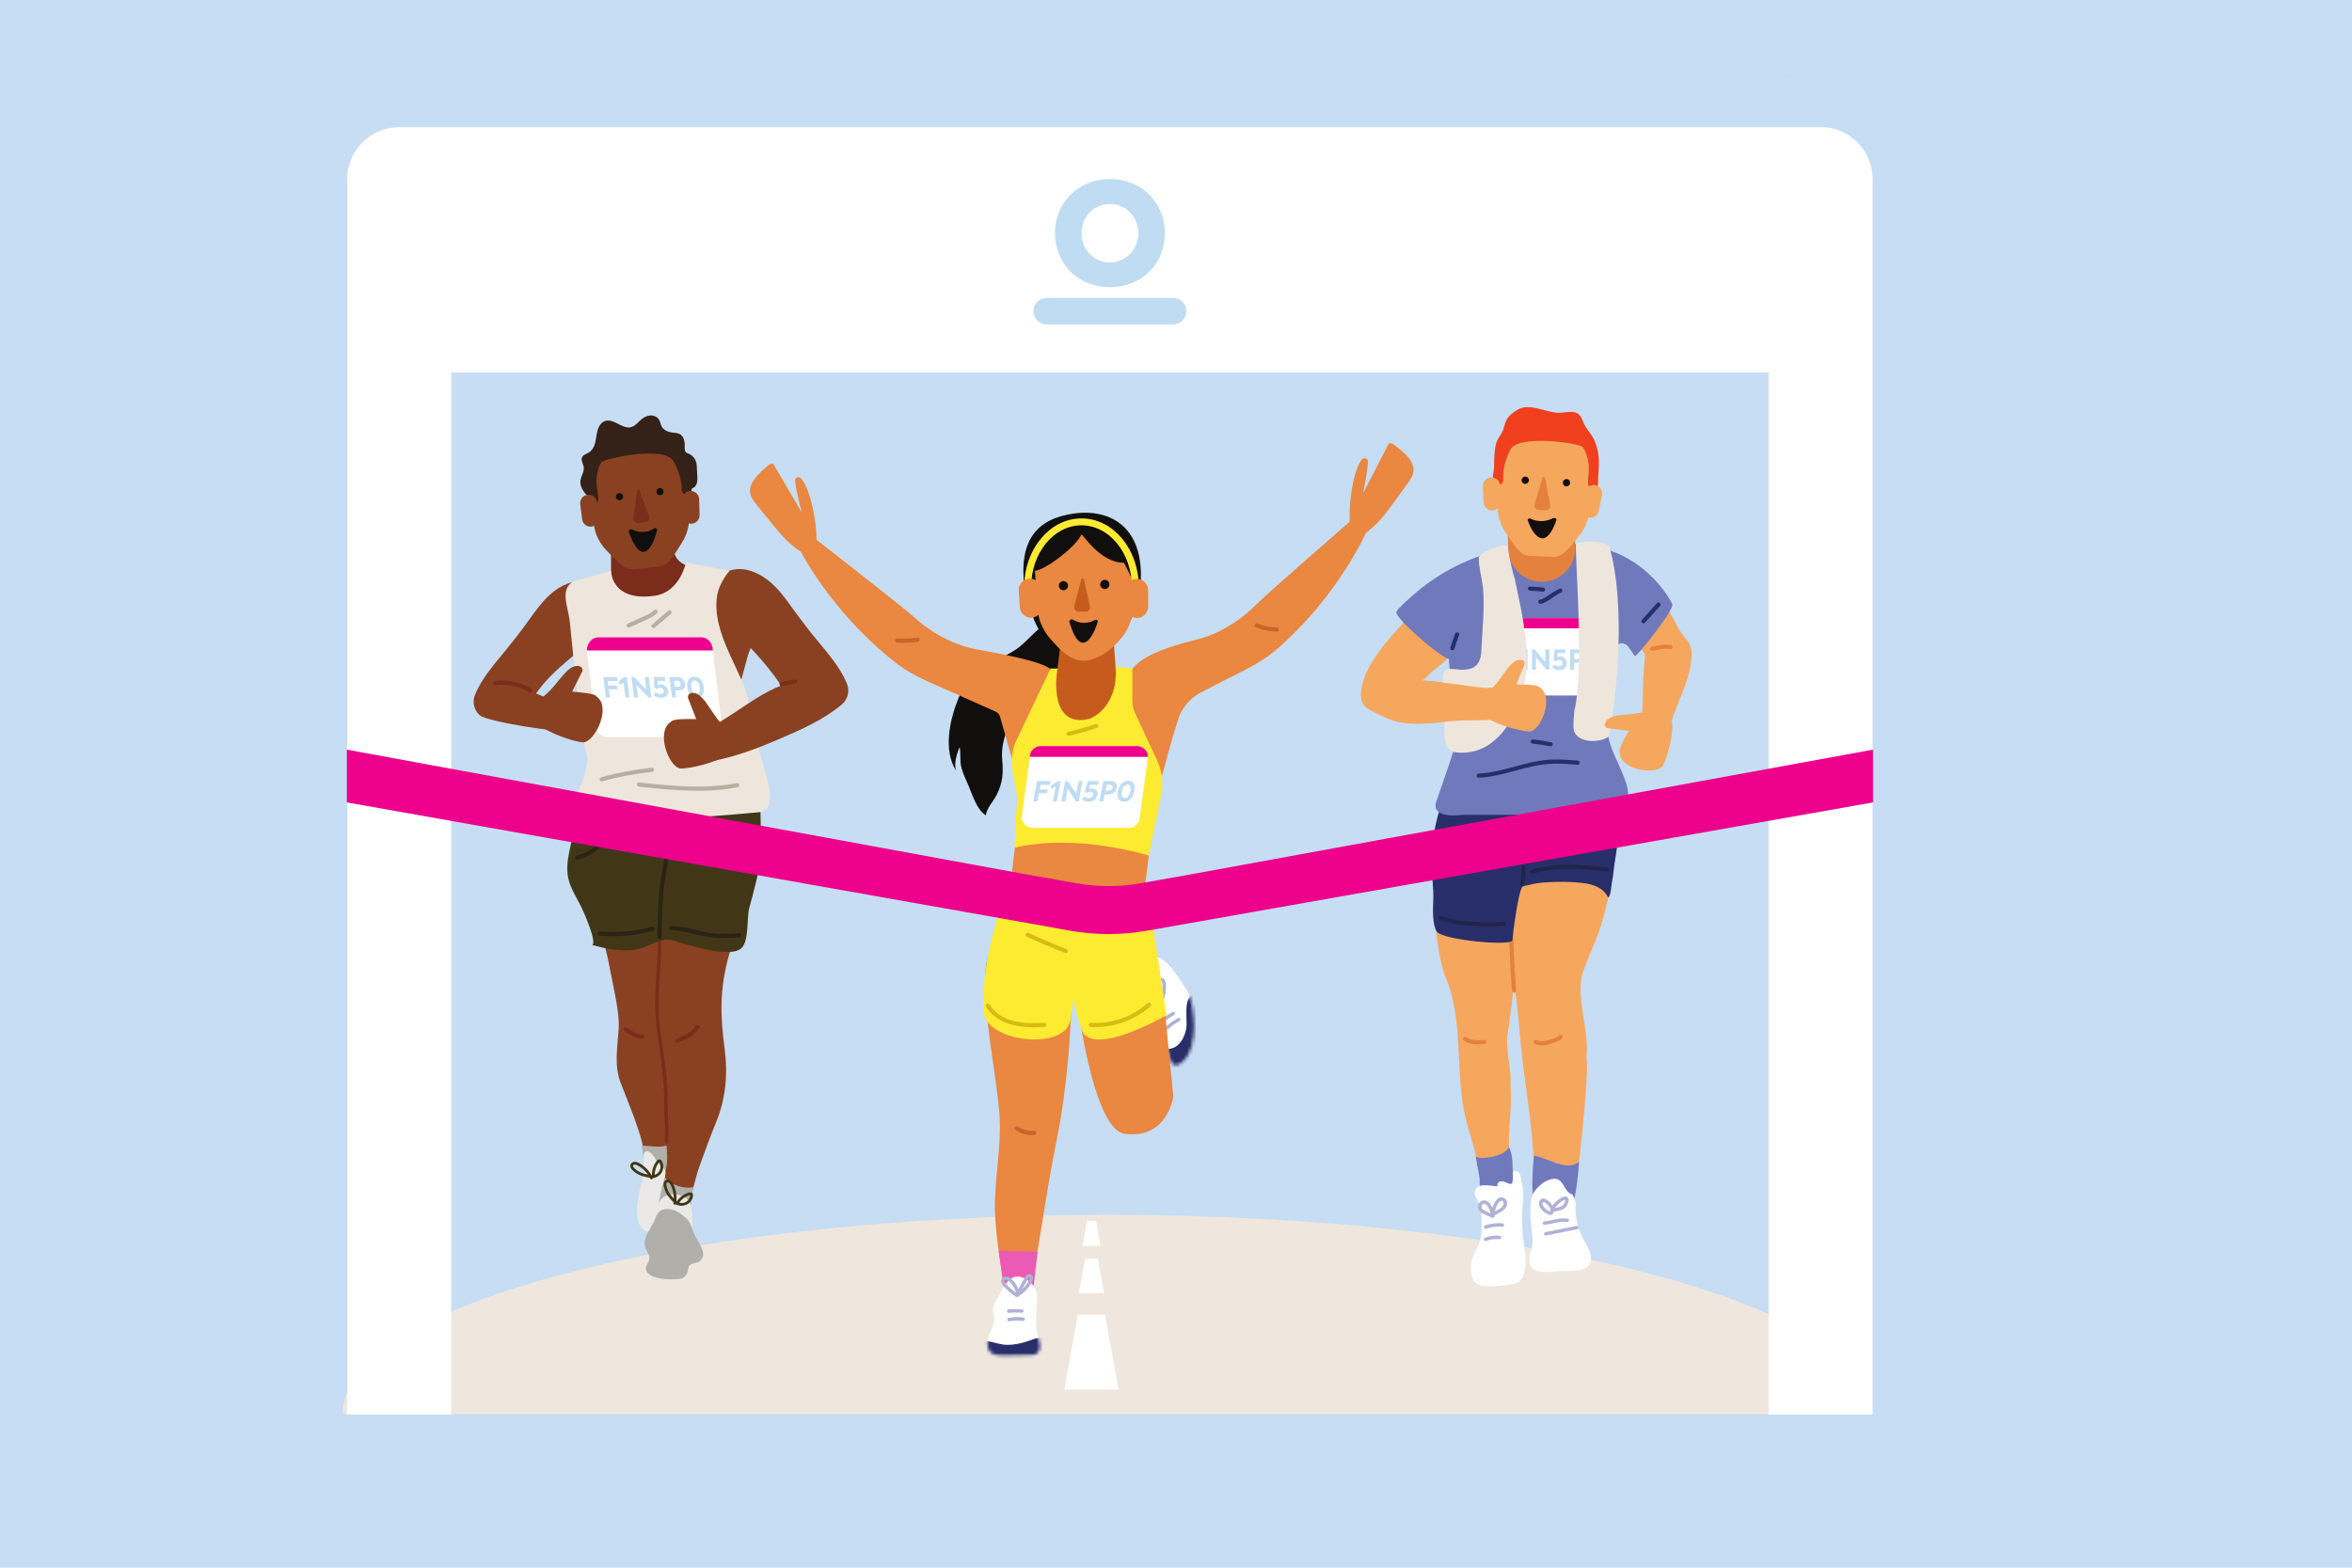 <?xml version="1.0" encoding="UTF-8"?> <svg xmlns="http://www.w3.org/2000/svg" width="750" height="500" viewBox="0 0 750 500" fill="none"><rect width="750" height="500" fill="#C6DDF3"></rect><path d="M321.604 415.807C323.169 415.559 324.788 415.561 326.353 415.807C326.647 415.853 326.946 415.731 327.03 415.424C327.103 415.161 326.941 414.792 326.645 414.745C324.87 414.467 323.088 414.464 321.312 414.743C321.018 414.79 320.854 415.159 320.927 415.422C321.014 415.734 321.31 415.851 321.604 415.807Z" fill="#B1B1D7"></path><path d="M192.52 200.043C185.965 207.564 176.556 212.92 170.963 221.184C177.545 223.743 190.325 231.912 182.902 233.124C178.222 233.889 155.304 230.086 153.064 228.196C151.159 226.588 150.521 223.926 151.458 221.616C153.556 216.444 157.472 211.993 161.076 207.615C163.553 204.604 165.939 201.517 168.227 198.36C170.782 194.836 173.275 191.163 176.734 188.519C180.192 185.874 184.891 184.404 188.97 185.923" fill="#8A4121"></path><path d="M232.653 182.049C221.061 185.454 225.506 184.956 223.045 188.571L196.997 189.836C193.952 187.519 181.631 205.285 181.823 206.169C181.832 206.213 190.181 229.493 190.426 234.541C190.503 236.126 189.145 239.715 188.753 243.865C187.858 253.357 187.352 266.022 187.352 266.022L229.571 269.195L232.594 229.882C232.594 229.882 235.701 219.579 238.409 209.344C239.433 205.472 241.968 202.176 245.436 200.177C245.436 200.177 240.952 179.61 232.653 182.049Z" fill="#8A4121"></path><path d="M109.277 451.022C109.277 415.915 218.415 387.454 353.044 387.454C487.672 387.454 596.811 415.915 596.811 451.022" fill="#EFE7DD"></path><path d="M333.963 196.932C333.872 198.508 331.557 200.268 330.378 201.354C327.94 203.605 325.894 206.07 322.901 207.806C315.739 211.956 308.544 215.487 305.606 222.745C302.805 229.664 300.731 239.249 304.859 245.787C304.131 243.582 305.075 240.401 306.033 238.236C306.415 240.454 305.986 242.658 306.594 244.887C307.039 246.521 307.717 248.111 308.436 249.658C309.831 252.665 311.279 258.208 314.406 260.079C314.479 257.932 316.803 255.531 317.78 253.587C319.768 249.638 319.951 246.638 319.591 242.528C318.828 233.843 323.659 227.393 330.566 220.793C335.444 216.134 345.341 210.795 343.819 203.739C342.809 199.039 336.22 197.323 333.963 196.932Z" fill="#100F0D"></path><path d="M432.358 164.657C423.339 172.566 403.358 189.973 400.91 192.512C397.162 196.403 390.016 201.955 381.608 203.987C369.865 206.826 363.659 209.897 361.027 213.388H334.948C332.019 210.925 320.537 208.794 311.171 207.067C302.665 205.497 295.226 200.343 291.269 196.662C288.688 194.261 267.785 177.974 258.346 170.569C255.567 168.391 253.432 171.808 253.917 172.953C256.75 179.639 268.651 198.665 286.569 212.077C291.481 215.754 297.472 218.036 303.246 220.612L317.439 226.946C318.264 227.316 318.85 228.074 319 228.965C319.007 229.011 319.016 229.056 319.024 229.102C319.33 230.473 326.217 252.667 326.217 257.722C326.217 259.309 324.685 262.827 324.094 266.953C322.739 276.392 321.618 289.017 321.618 289.017L363.634 294.233L368.561 255.115C368.561 255.115 372.421 239.673 375.623 229.58C376.832 225.763 379.525 222.595 383.085 220.767L390.262 217.081C395.885 214.191 401.744 211.586 406.447 207.646C423.604 193.274 434.447 173.625 436.91 166.795C437.333 165.625 435.013 162.329 432.358 164.657Z" fill="#EA8740"></path><path d="M255.164 152.321C258.804 155.561 261.492 171.511 259.87 175.259C259.515 176.079 258.603 177.036 257.274 176.857C256.758 176.789 256.334 176.554 255.948 176.32C251.654 173.72 248.855 170.31 246.137 166.972L241.635 161.442C240.678 160.266 239.708 159.067 239.338 157.776C238.337 154.28 241.834 151.063 245.15 148.295C245.479 148.021 246.085 147.727 246.5 147.966C246.625 148.036 246.687 148.14 246.746 148.24C250.649 154.895 251.782 156.828 255.686 163.483C255.686 163.483 253.03 153.522 253.668 152.713C254.307 151.906 255.164 152.321 255.164 152.321Z" fill="#EA8740"></path><path d="M434.53 146.263C431.072 149.697 429.261 165.769 431.085 169.422C431.485 170.222 432.447 171.129 433.765 170.879C434.276 170.781 434.687 170.523 435.06 170.268C439.204 167.436 441.813 163.881 444.345 160.398L448.539 154.63C449.43 153.403 450.332 152.153 450.631 150.842C451.44 147.298 447.772 144.278 444.309 141.695C443.964 141.439 443.345 141.178 442.943 141.439C442.821 141.518 442.766 141.624 442.713 141.726C439.18 148.585 438.154 150.577 434.62 157.436C434.62 157.436 436.728 147.344 436.044 146.573C435.363 145.801 434.53 146.263 434.53 146.263Z" fill="#EA8740"></path><path d="M335.019 213.225L324.196 235.921C322.752 238.95 322.286 242.32 322.86 245.601L324.107 252.729C324.426 254.551 324.426 256.413 324.107 258.235L323.526 270.395C323.526 270.395 340.235 265.425 366.314 272.883L370.21 253.687C371.068 250.01 370.663 246.167 369.06 242.724L361.998 227.581C361.405 226.31 361.098 224.934 361.098 223.544V213.225L354.038 212.34L354.071 219.376C353.32 222.955 350.594 225.931 346.908 226.931C344.785 227.506 342.408 227.413 340.235 225.653C334.44 220.959 337.628 213.225 337.628 213.225H335.019Z" fill="#FDEB32"></path><path d="M368.399 305.129C372.516 305.737 375.604 311.702 377.833 314.817C380.248 318.192 380.807 323.292 380.842 327.358C380.876 330.901 380.055 336.211 377.159 338.666C375.023 340.477 373.948 340.156 373.044 337.801C368.803 326.775 369.551 314.559 368.012 303.066" fill="white"></path><mask id="mask0_725_383" style="mask-type:luminance" maskUnits="userSpaceOnUse" x="368" y="303" width="13" height="37"><path d="M368.395 305.128C372.512 305.737 375.6 311.702 377.829 314.817C380.244 318.191 380.803 323.292 380.838 327.358C380.872 330.9 380.051 336.211 377.155 338.665C375.019 340.476 373.944 340.156 373.04 337.801C368.799 326.775 369.547 314.559 368.008 303.066" fill="white"></path></mask><g mask="url(#mask0_725_383)"><path d="M380.37 317.32C377.295 318.085 378.659 325.598 378.318 327.765C377.996 329.826 377.047 332.167 375.367 333.507C373.954 334.633 372.417 334.489 370.816 335.05C368.055 336.014 368.267 339.318 369.348 341.655C371.595 346.497 376.47 346.731 380.717 344.461C385.044 342.15 384.549 335.599 384.498 331.433C384.445 326.909 383.819 323.186 380.37 317.32Z" fill="#282E69"></path></g><path d="M370.752 319.036C369.144 317.785 367.245 316.389 365.096 316.478C364.581 316.5 364.061 316.637 363.67 316.986C363.276 317.336 363.057 317.882 363.157 318.404C363.356 319.456 364.669 319.744 365.54 319.974C366.661 320.272 367.824 320.44 368.983 320.475C369.478 320.491 370.243 320.613 370.621 320.221C371.026 319.801 370.758 319.136 370.661 318.649C370.435 317.517 370.292 316.372 370.23 315.22C370.197 314.636 370.186 314.052 370.192 313.469C370.194 313.34 370.188 313.208 370.203 313.082C370.21 313.015 370.27 312.909 370.19 312.993C370.212 312.971 370.265 312.973 370.208 312.978C370.276 312.973 370.316 312.976 370.382 313.02C370.701 313.221 370.674 313.94 370.692 314.28C370.725 314.908 370.703 315.536 370.632 316.162C370.497 317.34 370.148 318.51 369.633 319.578C369.505 319.845 369.56 320.173 369.83 320.332C370.071 320.471 370.453 320.403 370.584 320.133C371.501 318.229 371.939 316.098 371.775 313.984C371.736 313.484 371.682 312.954 371.399 312.522C371.145 312.135 370.714 311.872 370.241 311.877C369.728 311.883 369.297 312.195 369.157 312.693C369.02 313.179 369.085 313.765 369.093 314.265C369.113 315.392 369.213 316.518 369.376 317.634C369.454 318.176 369.551 318.718 369.664 319.253C369.686 319.348 369.701 319.478 369.737 319.565C369.739 319.589 369.739 319.613 369.741 319.637C369.819 319.549 369.896 319.461 369.973 319.372L369.765 319.379C369.487 319.385 369.208 319.383 368.932 319.374C367.849 319.335 366.778 319.171 365.733 318.886C365.383 318.791 363.721 318.466 364.39 317.816C364.709 317.508 365.279 317.557 365.682 317.603C366.181 317.663 366.681 317.811 367.141 318.01C368.171 318.452 369.093 319.131 369.973 319.814C370.208 319.998 370.524 320.044 370.752 319.814C370.942 319.624 370.988 319.22 370.752 319.036Z" fill="#B1B1D7"></path><path d="M371.022 325.981C371.517 325.585 372.075 325.183 372.632 324.814C373.204 324.433 373.795 324.079 374.398 323.748C374.653 323.611 374.754 323.239 374.597 322.996C374.432 322.74 374.113 322.649 373.843 322.797C372.574 323.494 371.376 324.301 370.244 325.203C370.016 325.382 370.04 325.795 370.244 325.981C370.483 326.2 370.779 326.171 371.022 325.981Z" fill="#B1B1D7"></path><path d="M372.597 328.192C373.663 327.166 374.841 326.335 376.174 325.663C376.44 325.528 376.515 325.154 376.371 324.909C376.212 324.639 375.885 324.577 375.617 324.712C374.224 325.413 372.942 326.33 371.819 327.414C371.604 327.619 371.611 327.984 371.819 328.192C372.033 328.407 372.382 328.398 372.597 328.192Z" fill="#B1B1D7"></path><path d="M340.113 289.793C340.113 289.793 345.062 359.878 358.728 361.623C372.397 363.367 374.141 349.699 374.141 349.699L371.503 322.671L340.113 289.793Z" fill="#EA8740"></path><path d="M340.118 289.793C340.118 289.793 338.697 310.234 344.857 328.287C348.071 337.706 371.951 323.777 371.951 323.777L366.644 288.621L340.118 289.793Z" fill="#FDEB32"></path><path d="M347.981 229.036C347.981 229.036 334.943 234.252 337.061 214.333L338.449 203.273C338.536 202.574 339.022 202.064 339.573 202.088L354.092 202.769C354.621 202.793 355.05 203.308 355.096 203.98L355.753 213.094C356.286 220.486 353.197 226.427 347.981 229.036Z" fill="#C55C1E"></path><path d="M326.758 187.946C331.074 205.134 334.232 205.862 342.103 205.265C348.816 204.756 353.614 208.27 357.649 202.227C359.568 199.357 362.997 195.205 363.681 186.579C365.124 168.376 354.337 162.145 342.475 163.781C330.612 165.415 324.609 172.349 326.758 187.946Z" fill="#100F0D"></path><path d="M337.354 206.381C342.034 211.301 346.894 212.743 354.049 207.056C356.223 205.329 358.117 202.895 358.725 201.953C360.558 199.118 361.575 195.454 361.352 191.95L360.899 183.026C360.452 176.015 353.386 170.001 347.303 170.37L342.317 170.675C336.237 171.047 329.314 170.832 329.759 177.844L330.771 193.814C330.99 197.283 332.434 200.757 334.572 203.339C335.299 204.217 336.986 206.03 338.91 208.051" fill="#EA8740"></path><path d="M350.832 186.378C350.821 187.19 351.469 187.855 352.28 187.866C353.092 187.88 353.76 187.23 353.771 186.418C353.782 185.607 353.132 184.941 352.32 184.93C351.511 184.919 350.843 185.567 350.832 186.378Z" fill="#110F0D"></path><path d="M337.637 186.776C337.626 187.588 338.274 188.255 339.085 188.266C339.897 188.278 340.564 187.627 340.575 186.816C340.586 186.007 339.936 185.339 339.125 185.328C338.316 185.317 337.648 185.965 337.637 186.776Z" fill="#110F0D"></path><path d="M344.833 184.755C344.948 184.329 345.558 184.342 345.653 184.775L347.528 193.294C347.734 194.225 347.084 195.121 346.217 195.101L343.801 195.045C342.934 195.026 342.324 194.101 342.571 193.182L344.833 184.755Z" fill="#C55C1E"></path><path d="M340.984 198.278C345.38 213.388 350.297 198.316 350.065 197.975C349.835 197.637 349.373 197.549 349.035 197.778C348.9 197.867 345.919 199.797 342.094 197.639C341.736 197.438 341.281 197.564 341.079 197.922C341.015 198.035 340.987 198.157 340.984 198.278Z" fill="#110F0D"></path><path d="M359.101 172.67C352.41 167.487 343.529 168.352 335.755 169.625C334.167 169.884 331.184 171.828 329.918 172.924C328.226 174.388 329.309 177.196 328.735 179.571C327.826 183.323 329.767 183.371 329.732 187.309C329.104 187.334 329.732 182.093 329.732 182.093C333.101 182.093 343.361 174.142 344.842 170.463C345.05 169.948 350.595 179.484 358.418 179.484L363.634 189.916" fill="#100F0D"></path><path d="M327.684 187.309C327.684 175.785 335.378 166.446 344.868 166.446C354.358 166.446 362.05 175.785 362.05 187.309" stroke="#FDEB32" stroke-width="2.211" stroke-miterlimit="10"></path><path d="M362.529 197.093C360.561 197.093 358.949 195.483 358.949 193.515V188.202C358.949 186.232 360.561 184.623 362.529 184.623C364.497 184.623 366.109 186.232 366.109 188.202V193.515C366.109 195.483 364.497 197.093 362.529 197.093Z" fill="#EA8740"></path><path d="M328.987 197.007C327.024 197.131 325.315 195.627 325.191 193.661L324.855 188.359C324.731 186.394 326.237 184.685 328.202 184.561C330.166 184.437 331.875 185.943 331.999 187.906L332.335 193.21C332.459 195.174 330.953 196.883 328.987 197.007Z" fill="#EA8740"></path><path d="M322.205 282.872L320.215 287.073C320.215 287.073 336.798 294.812 366.647 288.842L365.32 283.536L322.205 282.872Z" fill="white"></path><path d="M127.309 451.132V57.125H580.554V451.132" stroke="white" stroke-width="33.166" stroke-miterlimit="10" stroke-linejoin="round"></path><path d="M314.273 317.546C314.644 328.075 317.711 344.019 318.646 354.532C319.599 365.273 316.939 375.984 317.289 386.74C317.474 392.507 318.73 402.507 320.209 408.172C325.564 408.552 323.19 410.604 328.556 410.562C331.782 396.239 333.042 382.847 337.064 363.058C340.122 348.023 342.22 325.172 341.495 309.878C341.309 305.969 340.653 301.688 337.053 298.949C334.199 296.778 330.172 296.183 326.376 296.4C322.002 296.649 319.407 295.67 317.802 298.69C313.917 306 313.99 309.531 314.273 317.546Z" fill="#EA8740"></path><path d="M328.813 416.965L320.789 415.676L318.426 398.883L330.878 399.23L328.813 416.965Z" fill="#EB5AB4"></path><path d="M211.052 278.654C211.051 278.875 211.141 279.056 211.322 279.193C209.179 288.325 210.276 298.734 210.243 308.114C210.233 311.187 210.417 314.413 210.843 317.462C211.323 320.904 212.742 324.068 213.269 327.454C213.789 330.794 213.28 334.255 212.644 337.538C211.987 340.93 211.853 344.547 211.861 348.027C211.878 355.282 212.402 362.49 212.401 369.795C212.4 372.824 211.726 375.869 211.586 378.688C211.408 382.261 215.967 382.714 218.838 383.512C221.045 380.799 221.687 375.738 222.857 372.492C224.662 367.48 226.44 362.574 228.445 357.672C231.471 350.276 232.117 342.312 231.067 334.478C229.63 323.768 229.474 315.494 232.362 304.95C234.488 297.191 240.893 288.444 240.511 280.179C240.083 270.959 229.739 271.7 222.344 271.172C209.493 270.25 192.781 268.724 190.951 285.125C189.933 294.248 192.74 299.446 194.352 308.313C195.296 313.511 197.607 322.7 197.294 327.925C196.943 333.77 195.794 339.559 197.78 344.992C199.67 350.163 205.442 363.222 205.407 368.72C205.381 372.733 211.659 369.875 216.06 367.637" fill="#8A4121"></path><path d="M323.841 407.183C321.831 407.546 320.577 409.505 319.571 411.283C318.954 412.371 318.338 413.458 317.721 414.548C317.241 415.395 316.75 416.275 316.659 417.244C316.558 418.338 316.98 419.413 317.026 420.512C317.108 422.442 316.04 424.202 315.362 426.008C314.681 427.817 314.495 430.143 315.952 431.412C317.007 432.33 318.543 432.356 319.941 432.334C322.837 432.29 325.734 432.243 328.63 432.199C329.205 432.19 329.802 432.177 330.319 431.925C331.212 431.489 331.655 430.43 331.67 429.438C331.683 428.445 331.354 427.483 331.084 426.528C329.733 421.781 330.808 417.728 330.671 413.012C330.587 410.102 326.808 406.644 323.841 407.183Z" fill="white"></path><mask id="mask1_725_383" style="mask-type:luminance" maskUnits="userSpaceOnUse" x="314" y="407" width="18" height="26"><path d="M323.837 407.183C321.827 407.546 320.573 409.505 319.567 411.282C318.951 412.37 318.334 413.458 317.717 414.548C317.237 415.395 316.746 416.275 316.656 417.243C316.554 418.338 316.976 419.412 317.023 420.511C317.104 422.442 316.036 424.202 315.358 426.008C314.677 427.817 314.491 430.143 315.948 431.412C317.003 432.329 318.539 432.356 319.937 432.334C322.833 432.289 325.73 432.243 328.626 432.199C329.201 432.19 329.798 432.177 330.315 431.925C331.209 431.489 331.651 430.43 331.666 429.437C331.68 428.445 331.35 427.483 331.08 426.528C329.729 421.78 330.804 417.728 330.667 413.011C330.583 410.102 326.804 406.644 323.837 407.183Z" fill="white"></path></mask><g mask="url(#mask1_725_383)"><path d="M328.034 427.655C329.199 427.246 330.358 426.764 331.587 426.643C332.817 426.523 334.165 426.835 334.966 427.775C335.777 428.728 335.852 430.158 335.395 431.321C334.935 432.484 334.017 433.411 333.009 434.151C331.269 435.431 329.217 436.238 327.123 436.776C324.821 437.366 322.403 437.645 320.061 437.236C317.717 436.827 315.453 435.677 313.992 433.802C313.154 432.727 311.232 430.094 311.869 428.626C312.415 427.363 314.224 427.638 315.305 427.823C317.311 428.164 319.082 428.92 321.156 428.933C323.501 428.949 325.83 428.427 328.034 427.655Z" fill="#282E69"></path></g><path d="M210.375 298.792C210.375 308.821 208.665 318.7 210.036 328.756C211.075 336.368 212.422 343.952 212.361 351.68C212.343 353.902 212.415 356.323 212.573 358.554C212.71 360.489 212.482 362.337 212.581 364.245" stroke="#7B2C1A" stroke-width="1.106" stroke-miterlimit="10" stroke-linecap="round" stroke-linejoin="round"></path><path d="M325.326 412.722C324.678 410.827 323.891 408.842 322.198 407.641C321.36 407.049 320.002 406.856 319.405 407.898C318.782 408.983 319.938 410.117 320.617 410.854C321.369 411.667 322.215 412.395 323.122 413.027C323.524 413.308 324.084 413.812 324.61 413.666C325.174 413.509 325.309 412.773 325.499 412.304C325.919 411.274 326.414 410.274 326.969 409.313C327.257 408.811 327.564 408.318 327.887 407.836C327.991 407.681 328.214 407.157 328.338 407.55C328.415 407.798 328.227 408.125 328.117 408.335C327.98 408.598 327.829 408.855 327.67 409.107C327.376 409.571 327.051 410.011 326.688 410.423C325.93 411.285 325.052 412.021 324.068 412.612C323.462 412.976 324.015 413.929 324.623 413.562C326.496 412.437 328.09 410.794 329.092 408.846C329.384 408.278 329.616 407.577 329.28 406.973C329.005 406.48 328.42 406.16 327.862 406.348C327.305 406.536 326.989 407.192 326.691 407.654C326.368 408.156 326.063 408.667 325.775 409.191C325.455 409.77 325.158 410.363 324.886 410.966C324.736 411.296 324.594 411.63 324.457 411.966C324.395 412.118 324.334 412.273 324.274 412.428C324.252 412.483 324.208 412.552 324.203 412.614C324.196 412.72 324.13 412.634 324.25 412.616C324.347 412.616 324.444 412.616 324.541 412.616C324.409 412.594 324.21 412.432 324.073 412.342C323.86 412.205 323.65 412.061 323.447 411.913C323.073 411.641 322.717 411.349 322.377 411.042C321.7 410.436 320.973 409.748 320.491 408.97C320.325 408.705 320.232 408.406 320.581 408.273C320.915 408.145 321.289 408.355 321.563 408.539C322.24 408.99 322.75 409.669 323.148 410.367C323.624 411.203 323.955 412.107 324.265 413.014C324.36 413.295 324.643 413.48 324.942 413.399C325.216 413.323 325.421 413.003 325.326 412.722Z" fill="#B1B1D7"></path><path d="M320.119 287.135C320.119 287.135 312.758 305.14 313.658 322.629C314.158 332.351 339.824 335.391 341.34 325.238C343.277 312.253 344.949 296.384 342.504 291.493C338.146 282.779 320.119 287.135 320.119 287.135Z" fill="#FDEB32"></path><path d="M205.024 368.347C204.939 367.354 204.888 366.282 204.598 365.375C207.042 365.437 210.213 366.127 212.549 365.333C212.701 367.535 212.941 370.065 212.482 372.24C211.487 376.956 207.221 372.797 205.992 370.184" fill="#B0AFAA"></path><path d="M182.479 258.003C184.707 265.376 179.586 272.792 181.224 280.175C181.936 283.381 183.967 286.448 185.388 289.351C186.427 291.469 190.298 300.373 188.876 301.412C193.071 302.526 197.265 303.477 201.717 302.997C205.503 302.586 208.236 300.523 211.652 299.809C213.973 299.322 216.315 300.603 219.01 301.279C222.929 302.263 226.731 303.47 230.797 303.616C232.419 303.676 234.956 303.667 236.296 302.533C238.918 300.317 238.082 292.906 238.913 289.589C240.276 284.155 242.085 278.8 242.413 273.215C242.765 267.209 242.531 261.116 242.425 255.093C234.268 254.419 225.231 258.224 217.137 259.413C208.99 260.612 200.924 260.948 192.718 260.658C189.87 260.559 183.475 261.399 182.479 258.003Z" fill="#413716"></path><path d="M211.198 372.154C209.571 370.735 209.655 370.83 208.582 368.966C208.153 368.221 207.496 367.562 206.745 367.268C206.058 366.996 205.301 367.491 205.242 368.227C205.09 370.098 205.443 372.141 205.213 373.985C204.918 376.353 204.133 378.635 203.711 380.969C203.181 383.906 202.257 390.408 205.415 392.376C209.225 394.753 209.308 386.953 209.879 384.837C210.681 381.867 211.602 379.03 211.989 375.984C212.275 373.737 212.573 373.352 211.198 372.154Z" fill="#EBE9E7"></path><path d="M212.118 375.654C213.532 377.792 218.572 379.439 220.998 378.557C220.68 381.025 220.433 383.532 220.046 385.982C216.726 384.982 213.27 384.993 209.891 384.62C210.414 381.995 210.976 378.254 211.899 375.917" fill="#B0AFAA"></path><path d="M208.703 388.303C209.463 384.361 210.365 380.711 215.068 380.96C220.657 381.259 220.782 385.108 220.782 389.864C220.782 391.697 221.057 393.583 220.913 395.392" fill="#EBE9E7"></path><path d="M220.13 389.615C217.705 387.687 215.514 385.201 212.098 385.648C209.556 385.98 209.451 387.773 208.368 389.955C207.29 392.126 205.523 394.209 205.555 396.712C205.582 398.835 207.31 399.721 207.056 401.49C206.815 403.168 205.097 404.205 206.518 405.95C208.169 407.973 213.059 408.141 215.492 407.997C217.394 407.884 218.238 407.745 219.118 406.027C219.451 405.379 219.327 404.225 219.811 403.659C220.669 402.655 222.256 403.038 223.29 402.083C225.621 399.925 223.018 396.721 221.836 394.554C220.868 392.783 220.435 390.066 218.948 388.697" fill="#B0AFAA"></path><path d="M228.673 182.491L194.844 205.265V173.426H214.743V174.684C214.743 177.437 216.655 179.82 219.342 180.417L228.673 182.491Z" fill="#7B2C1A"></path><path d="M194.843 182.049L182.904 185.366C178.305 187.992 181.222 193.412 181.735 198.683C183.008 211.765 185.457 235.477 186.884 239.757C188.873 245.727 182.904 253.023 182.904 258.993C182.904 264.963 242.602 258.993 242.602 258.993C250.561 257.003 240.244 240.283 238.622 223.838C237.816 215.672 226.682 202.391 228.672 190.009C229.378 185.616 232.652 182.049 232.652 182.049L218.723 179.396C218.723 179.396 216.895 188.848 208.773 190.009C194.843 191.999 194.843 182.049 194.843 182.049Z" fill="#EEE6DC"></path><path d="M187.576 158.32C186.675 157.597 185.951 156.655 185.485 155.598C185.216 154.988 185.03 154.327 185.053 153.659C185.108 152.016 186.401 150.517 186.132 148.897C185.965 147.897 185.214 146.918 185.569 145.967C185.914 145.043 187.066 144.786 187.893 144.247C189.295 143.334 189.787 141.536 190.052 139.887C190.317 138.235 190.513 136.455 191.605 135.188C191.866 134.887 192.174 134.622 192.529 134.441C193.894 133.738 195.544 134.379 196.904 135.093C198.263 135.805 199.767 136.619 201.251 136.223C202.621 135.858 203.509 134.58 204.606 133.682C205.419 133.017 206.418 132.535 207.469 132.504C208.519 132.477 209.612 132.959 210.153 133.859C210.561 134.536 210.63 135.37 211.008 136.064C211.673 137.28 213.141 137.819 214.517 137.981C215.276 138.071 216.074 138.085 216.747 138.447C218.075 139.161 218.404 140.917 218.344 142.423C218.317 143.115 218.293 143.935 218.847 144.351C219.036 144.492 219.267 144.563 219.487 144.649C220.649 145.105 221.581 146.111 221.949 147.305C222.152 147.966 222.189 148.664 222.224 149.354C222.264 150.161 222.306 150.968 222.346 151.775C222.393 152.704 222.434 153.672 222.057 154.522C221.681 155.373 220.751 156.054 219.85 155.828L187.576 158.32Z" fill="#342117"></path><path d="M210.305 180.725L201.915 181.58C198.902 181.888 195.723 177.859 193.489 175.637C191.256 173.415 189.696 170.333 189.376 167.198L187.921 152.916C187.282 146.648 191.691 141.017 197.719 140.402L206.108 139.548C212.136 138.934 217.591 143.559 218.23 149.828L219.685 164.109C220.001 167.209 219.118 170.505 217.415 173.119C215.675 175.79 213.352 180.415 210.305 180.725Z" fill="#8A4121"></path><path d="M190.791 159.034C190.689 157.181 190.226 155.382 190.21 153.511C190.209 153.356 190.21 153.202 190.212 153.045C190.216 152.722 190.197 153.261 190.217 152.936C190.237 152.589 190.26 152.244 190.3 151.899C190.378 151.209 190.866 148.64 191.794 147.448C192.75 146.219 211.665 142.122 214.612 146.911C216.242 149.56 217.402 153.226 217.398 156.324C217.397 157.195 218.35 157.849 219.139 157.767C220.066 157.674 220.551 156.876 220.553 156.001C220.557 152.821 219.272 148.048 217.766 145.295C215.454 141.07 211.647 139.615 206.875 139.144C201.868 138.649 195.687 139.628 191.662 142.907C188.954 145.111 187.41 148.344 187.123 151.842C186.993 153.418 187.055 155.001 187.251 156.569C187.366 157.495 187.585 158.424 187.636 159.357C187.751 161.431 190.905 161.106 190.791 159.034Z" fill="#342117"></path><path d="M203.929 156.399C203.778 155.985 203.173 156.054 203.117 156.49L202.002 165.097C201.88 166.039 202.603 166.87 203.46 166.775L205.852 166.51C206.708 166.415 207.231 165.444 206.906 164.553L203.929 156.399Z" fill="#7B2C1A"></path><path d="M198.691 158.238C198.785 158.869 198.349 159.457 197.718 159.55C197.088 159.642 196.5 159.207 196.407 158.577C196.314 157.947 196.749 157.358 197.38 157.266C198.011 157.173 198.598 157.608 198.691 158.238Z" fill="#110F0D"></path><path d="M211.605 156.638C211.699 157.268 211.263 157.854 210.633 157.949C210.002 158.042 209.415 157.606 209.321 156.976C209.228 156.344 209.664 155.758 210.294 155.665C210.925 155.57 211.512 156.005 211.605 156.638Z" fill="#110F0D"></path><path d="M188.643 167.945C187.173 168.133 185.819 167.083 185.632 165.615L185.021 160.803C184.835 159.335 185.884 157.98 187.354 157.794C188.823 157.606 190.178 158.656 190.364 160.125L190.975 164.936C191.162 166.404 190.112 167.759 188.643 167.945Z" fill="#8A4121"></path><path d="M220.466 167.034C218.985 167.076 217.74 165.9 217.698 164.418L217.556 159.366C217.514 157.887 218.691 156.64 220.172 156.598C221.652 156.558 222.897 157.734 222.939 159.216L223.082 164.268C223.123 165.747 221.946 166.994 220.466 167.034Z" fill="#8A4121"></path><path d="M200.477 169.587C205.818 184.39 209.774 169.037 209.522 168.712C209.269 168.389 208.804 168.332 208.48 168.581C208.352 168.679 205.499 170.792 201.544 168.882C201.174 168.703 200.73 168.858 200.55 169.227C200.494 169.344 200.472 169.468 200.477 169.587Z" fill="#110F0D"></path><path d="M193.59 235.114H226.433C228.451 235.114 230.101 233.223 230.101 230.913L227.32 207.451C227.32 205.141 225.669 203.251 223.652 203.251H190.808C188.791 203.251 187.141 205.141 187.141 207.451L189.922 230.913C189.922 233.223 191.573 235.114 193.59 235.114Z" fill="white"></path><path d="M232.653 199.295C239.209 206.817 243.503 210.381 249.096 218.646C238.364 222.818 229.92 232.328 218.691 234.882C220.799 237.867 223.978 239.781 225.654 243.029C234.065 241.541 240.62 239.056 248.477 235.706C255.501 232.713 262.67 229.544 268.463 224.658C270.369 223.05 271.007 220.388 270.069 218.078C267.971 212.906 264.055 208.455 260.451 204.077C257.974 201.066 255.589 197.979 253.3 194.822C250.745 191.298 248.252 187.625 244.794 184.981C241.335 182.336 236.733 180.528 232.653 182.049" fill="#8A4121"></path><path d="M360.018 264.043H329.227C327.335 264.043 325.789 262.495 325.789 260.605L328.396 241.402C328.396 239.512 329.944 237.964 331.834 237.964H362.627C364.518 237.964 366.065 239.512 366.065 241.402L363.459 260.605C363.459 262.495 361.911 264.043 360.018 264.043Z" fill="white"></path><path d="M323.872 360.458C325.646 361.607 327.671 362.151 329.783 362.049C330.632 362.007 330.636 360.681 329.783 360.723C327.883 360.816 326.139 360.347 324.542 359.312C323.824 358.848 323.158 359.995 323.872 360.458Z" fill="#C7662A"></path><path d="M216.286 332.523C217.496 331.767 218.95 331.553 220.157 330.721C221.278 329.948 222.202 328.988 222.969 327.865C223.452 327.159 222.303 326.494 221.823 327.197C221.061 328.311 220.088 329.247 218.921 329.934C217.873 330.553 216.641 330.737 215.616 331.378C214.894 331.829 215.559 332.977 216.286 332.523Z" fill="#7B2C1A"></path><path d="M199 328.641C200.597 329.93 202.819 331.453 204.961 331.126C205.802 330.998 205.445 329.718 204.608 329.846C203.088 330.078 201.072 328.619 199.938 327.703C199.28 327.17 198.336 328.103 199 328.641Z" fill="#7B2C1A"></path><path d="M330.717 249.121H335.047L334.808 250.35H331.779L331.496 251.807H334.155L333.919 253.028H331.259L330.757 255.61H329.457L330.717 249.121Z" fill="#BFDCF3"></path><path d="M338.249 249.121L336.986 255.61H335.713L336.641 250.841L335.45 251.641L334.961 250.719L337.283 249.121H338.249Z" fill="#BFDCF3"></path><path d="M345.218 249.121L343.956 255.61H343.069L340.48 251.632L339.706 255.61H338.426L339.686 249.121H340.511L343.155 253.134L343.936 249.121H345.218Z" fill="#BFDCF3"></path><path d="M349.932 253.521C349.691 254.759 348.565 255.714 347.082 255.714C346.334 255.714 345.609 255.469 345.043 254.996L345.764 253.959C346.244 254.337 346.776 254.52 347.252 254.52C348.006 254.52 348.519 254.056 348.623 253.521C348.731 252.959 348.346 252.546 347.714 252.546C347.338 252.546 346.925 252.685 346.56 252.975L345.923 252.369L346.905 249.121H350.338L350.106 250.315H347.639L347.252 251.589C347.515 251.491 347.827 251.432 348.152 251.432C349.355 251.432 350.177 252.256 349.932 253.521Z" fill="#BFDCF3"></path><path d="M354.772 251.246C354.867 250.764 354.618 250.324 354.003 250.324H352.889L352.526 252.194H353.57C354.281 252.194 354.679 251.721 354.772 251.246ZM356.095 251.263C355.88 252.369 354.991 253.37 353.298 253.37H352.296L351.86 255.61H350.562L351.823 249.121H354.22C355.853 249.121 356.305 250.184 356.095 251.263Z" fill="#BFDCF3"></path><path d="M360.437 252.36C360.665 251.184 360.448 250.229 359.517 250.229C358.595 250.229 358.005 251.184 357.777 252.36C357.545 253.548 357.757 254.494 358.688 254.494C359.628 254.494 360.207 253.548 360.437 252.36ZM356.477 252.36C356.824 250.569 357.954 249.008 359.754 249.008C361.562 249.008 362.075 250.569 361.728 252.36C361.379 254.153 360.258 255.714 358.449 255.714C356.649 255.714 356.128 254.153 356.477 252.36Z" fill="#BFDCF3"></path><path d="M192.391 215.955H196.719L196.87 217.185H193.841L194.02 218.642H196.68L196.83 219.862H194.17L194.487 222.445H193.187L192.391 215.955Z" fill="#BFDCF3"></path><path d="M199.913 215.955L200.71 222.445H199.437L198.851 217.675L197.913 218.476L197.133 217.554L198.947 215.955H199.913Z" fill="#BFDCF3"></path><path d="M206.883 215.955L207.68 222.445H206.793L202.942 218.467L203.43 222.445H202.148L201.352 215.955H202.177L206.094 219.968L205.601 215.955H206.883Z" fill="#BFDCF3"></path><path d="M212.995 220.355C213.147 221.593 212.325 222.549 210.841 222.549C210.095 222.549 209.292 222.303 208.575 221.83L208.966 220.793C209.566 221.171 210.159 221.355 210.633 221.355C211.388 221.355 211.753 220.89 211.687 220.355C211.618 219.794 211.102 219.38 210.47 219.38C210.092 219.38 209.723 219.519 209.451 219.809L208.622 219.203L208.574 215.955H212.007L212.154 217.149H209.687L209.702 218.423C209.936 218.325 210.227 218.266 210.552 218.266C211.755 218.266 212.84 219.091 212.995 220.355Z" fill="#BFDCF3"></path><path d="M217.112 218.08C217.052 217.598 216.665 217.158 216.05 217.158H214.935L215.165 219.029H216.21C216.921 219.029 217.17 218.555 217.112 218.08ZM218.44 218.098C218.576 219.203 218.005 220.205 216.31 220.205H215.31L215.584 222.445H214.285L213.488 215.955H215.885C217.518 215.955 218.307 217.019 218.44 218.098Z" fill="#BFDCF3"></path><path d="M223.134 219.197C222.99 218.018 222.469 217.063 221.538 217.063C220.616 217.063 220.33 218.018 220.474 219.197C220.62 220.382 221.131 221.328 222.062 221.328C223.001 221.328 223.28 220.382 223.134 219.197ZM219.175 219.197C218.955 217.403 219.588 215.843 221.388 215.843C223.197 215.843 224.205 217.403 224.425 219.197C224.645 220.988 224.021 222.549 222.212 222.549C220.412 222.549 219.395 220.988 219.175 219.197Z" fill="#BFDCF3"></path><path d="M219.435 222.688C219.799 223.696 222.008 229.35 222.008 229.35C213.988 229.151 214.333 229.993 213.951 230.223C209.143 233.144 213.003 244.018 216.641 245.05C217.985 245.431 225.536 244.06 230.187 241.69C230.605 241.477 231.046 241.232 231.39 240.814C232.275 239.735 233.43 233.639 232.656 233.124C226.999 229.352 224.978 220.682 220.648 221.012C220.12 221.054 219.626 221.361 219.429 221.852C219.331 222.095 219.316 222.358 219.435 222.688Z" fill="#8A4121"></path><path d="M185.636 214.215C185.176 215.181 182.43 220.596 182.43 220.596C190.432 221.176 190.007 221.978 190.364 222.246C194.868 225.618 189.973 236.067 186.253 236.741C184.878 236.991 177.495 234.895 173.095 232.087C172.7 231.835 172.285 231.548 171.983 231.099C171.206 229.94 170.646 223.76 171.466 223.322C177.462 220.116 180.312 211.684 184.59 212.431C185.113 212.522 185.574 212.875 185.723 213.384C185.796 213.634 185.786 213.899 185.636 214.215Z" fill="#8A4121"></path><path d="M576.804 118.813H131.059V65.085H576.804V118.813Z" fill="white"></path><path d="M515.221 270.835C514.588 279.076 512.91 287.171 510.549 295.102C508.824 300.664 506.009 305.88 504.327 311.417C502.91 320.093 506.761 328.475 505.914 337.2C506.651 342.482 504.311 363.637 503.721 368.835C503.396 371.064 501.483 385.957 499.953 387.605C498.412 389.265 496.823 377.295 494.762 377.295C493.283 377.295 491.877 390.3 490.446 389.982C488.889 389.634 488.553 376.596 488.801 375.145C490.081 368.521 485.993 343.238 485.394 337.253C484.987 334.073 483.919 320.984 483.382 317.807C482.108 310.283 482.745 311.883 482.745 304.189C483.342 313.318 481.852 321.879 480.622 330.799C480.364 336.158 482.002 341.314 481.69 346.723C482.183 352.918 481.073 358.958 481.164 365.147C481.155 369.713 483.147 377.852 475.893 376.768C474.714 376.757 473.412 377.067 472.718 376.28C471.845 375.287 471.312 372.561 471.137 371.351C470.14 364.442 467.462 359.595 466.288 350.972C464.528 338.027 465.996 325.472 461.663 313.367C459.063 308.005 457.793 297.742 457.513 291.938C457.437 289.623 459.025 291.628 459.027 289.269C459.443 283.58 456.772 278.353 456.92 272.684C456.924 270.426 463.111 268.295 463.482 266.068C463.757 264.417 457.402 262.712 458.992 262.405C461.959 261.83 464.995 261.967 468.006 261.613C474.316 260.974 480.658 261.912 486.986 261.989C494.499 262.845 502.748 260.839 509.848 263.764C511.309 265.573 510.734 268.306 511.707 270.307C511.997 270.882 514.904 273.703 515.221 270.835Z" fill="#F6A75E"></path><path d="M470.559 368.804C472.261 370.029 477.674 368.78 479.412 367.632C480.075 367.197 481.015 366.536 481.172 365.799C482.573 368.515 482.273 372.492 482.478 375.47C482.655 378.04 483.365 378.36 480.617 378.966C478.529 379.428 476.217 379.72 474.074 379.687C473.628 379.68 472.438 379.709 472.155 379.408C471.651 378.871 471.936 376.43 471.792 375.654" fill="#7179BD"></path><path d="M477.479 378.35C475.458 378.338 471.007 377.003 470.351 379.917C470.004 381.467 471.313 382.845 471.761 384.211C472.345 386 472.471 387.757 472.473 389.621C472.473 392.379 472.502 394.793 471.359 397.322C470.092 400.128 468.708 401.979 469.048 405.227C469.396 408.548 470.278 410.146 474.037 410.248C476.765 410.321 480.376 410.036 483.027 409.386C484.137 409.112 484.862 408.526 485.386 407.597C486.819 405.059 486.567 400.809 486.115 398.056C485.488 394.209 485.24 390.789 485.386 386.849C485.503 383.634 486.149 380.724 485.326 377.565C484.829 375.654 485.147 373.207 482.503 373.525C482.295 375.612 482.629 375.537 482.182 377.518C481.059 377.823 480.053 376.775 478.93 376.766C477.731 376.755 477.442 377.328 477.479 378.35Z" fill="white"></path><path d="M488.897 381.337C488.287 379.176 488.87 370.228 489.156 368.572C493.394 369.134 499.326 373.804 503.512 370.567C503.284 375.515 502.336 381.943 501.294 385.465C501.111 386.086 501.038 383.11 500.492 383.448C499.715 383.932 497.52 383.453 496.671 383.444C495.077 383.428 493.23 383.658 491.663 383.313C490.5 383.057 489.412 382.639 489.014 381.454" fill="#7179BD"></path><path d="M501.458 380.985C498.652 380.302 498.725 375.866 495.68 375.966C493.279 376.043 491.201 377.726 489.728 379.413C487.882 381.527 488.085 384.421 488.017 387.112C487.935 390.41 488.91 393.723 488.616 397.006C488.441 398.972 487.462 400.546 487.747 402.6C488.317 406.69 494.221 405.709 497.195 405.432C499.698 405.202 504.555 405.93 506.466 403.756C508.316 401.649 506.839 398.567 505.665 396.59C503.89 393.594 502.985 391.052 502.51 387.567C502.304 386.053 502.55 384.315 502.254 382.822" fill="white"></path><path d="M480.542 288.022C481.34 297.308 481.34 306.65 482.138 315.936C482.211 316.781 483.538 316.787 483.465 315.936C482.667 306.65 482.667 297.308 481.869 288.022C481.796 287.177 480.469 287.17 480.542 288.022Z" fill="#E4823D"></path><path d="M489.449 332.972C490.866 333.549 492.387 333.501 493.848 333.107C495.255 332.729 497.039 332.15 498.114 331.137C498.737 330.549 497.797 329.612 497.176 330.198C496.27 331.053 494.675 331.511 493.495 331.829C492.241 332.165 491.014 332.187 489.802 331.694C489.011 331.374 488.668 332.656 489.449 332.972Z" fill="#E4823D"></path><path d="M466.848 331.896C468.768 333.266 471.096 333.187 473.342 332.999C474.187 332.93 474.196 331.602 473.342 331.672C471.321 331.843 469.254 331.991 467.518 330.75C466.824 330.253 466.161 331.403 466.848 331.896Z" fill="#E4823D"></path><path d="M456.514 275.826C456.547 279.591 457.213 283.365 457.029 287.164C456.908 289.66 456.711 294.942 458.139 297.096C459.974 299.862 482.202 301.863 482.279 299.897C482.352 298.06 484.203 283.75 485.554 282.744C485.746 282.6 487.453 282.295 487.866 282.182C489.184 281.82 490.719 281.59 492.072 281.488C494.942 281.272 497.86 281.165 500.757 281.316C505.128 281.546 510.642 281.798 512.84 286.299C513.663 285.645 513.773 282.556 514.001 281.433C514.479 279.083 514.598 276.772 514.996 274.433C515.522 271.351 515.805 268.244 516.533 265.177C517.174 262.482 517.189 259.776 517.337 256.974C517.55 252.988 516.157 253.039 511.967 253.315C508.427 253.547 504.83 254.578 501.268 254.967C497.069 255.425 492.894 256.274 488.687 256.574C483.25 256.963 477.897 257.067 472.464 256.853C469.902 256.751 467.49 256.05 464.905 255.935C463.381 255.867 467.056 246.078 465.542 246.216C464.418 246.319 456.357 257.534 456.514 275.826Z" fill="#282E69"></path><path d="M461.932 183.084C459.044 185.419 455.931 187.263 453.265 189.876C451.801 191.313 450.773 192.207 449.669 193.998C448.836 195.351 448.204 196.777 447.569 198.236C444.646 204.958 441.654 211.96 439.521 219.007C438.291 223.062 436.792 226.33 441.508 228.682C448.44 232.136 456.426 230.48 463.758 229.931C468.235 229.595 472.983 229.931 477.451 229.421C477.646 226.734 477.69 223.749 477.48 221.065C477.414 220.216 477.655 219.935 477 219.429C476.573 219.1 474.316 219.449 473.79 219.449C472.514 219.449 455.321 216.829 453.318 217.096C454.525 216.457 455.54 215.029 456.656 214.178C458.235 212.975 459.756 211.872 461.14 210.476C463.3 208.303 466.38 208.263 468.198 205.548C471.683 200.343 473.531 191.218 467.884 186.924C467.126 186.347 466.296 185.534 465.472 185.089C464.64 184.64 462.969 184.682 461.932 183.084Z" fill="#F6A75E"></path><path d="M515.95 178.909C519.028 177.035 523.956 181.729 525.645 183.849C527.432 186.093 528.692 188.269 529.901 190.831C530.766 192.66 531.987 194.471 533.006 196.224C534.127 198.152 534.936 200.235 536.232 202.041C536.917 202.992 537.928 203.914 538.553 204.991C539.69 206.952 539.497 209.201 539.21 211.374C538.416 217.39 535.531 222.79 533.541 228.45C533.256 229.261 532.743 231.705 531.772 232.158C530.83 232.598 529.855 231.382 528.834 231.052C527.863 230.738 526.749 230.442 525.745 230.223C524.445 229.942 524.117 230.141 523.857 228.733C523.569 227.19 523.854 225.304 523.854 223.727C523.854 219.203 524.029 214.786 524.44 210.326C524.564 208.977 524.706 208.604 523.662 207.427C521.822 205.353 519.954 203.494 518.296 201.219C517.157 199.656 515.408 199.41 514.099 197.823C511.851 195.096 511.196 191.992 511.207 188.443C511.218 185.295 511.985 181.165 515.95 178.909Z" fill="#F6A75E"></path><path d="M505.946 173.853C485.78 171.739 465.969 176.041 450.029 190.289C449.441 190.878 445.329 194.389 445.267 195.273C445.127 197.256 458.254 208.948 462.002 210.2C464.209 239.156 468.618 224.863 458.248 254.964C455.853 260.43 462.893 260.335 466.462 259.882C471.627 259.875 476.79 259.895 481.952 259.882C485.18 259.455 487.92 261.014 490.876 261.949C498.124 262.444 506.017 261.538 512.683 258.56C527.913 257.032 511.333 240.586 512.765 232.091C514.127 224.746 515.326 217.465 514.952 209.963C514.952 207.975 515.255 203.965 518.304 205.495C518.936 205.499 520.676 208.331 521.349 209.307C522.487 208.807 534.035 194.402 533.235 192.664C532.001 189.986 523.725 176.024 505.946 173.853Z" fill="#7179BD"></path><path d="M492.012 185.527C486.108 185.733 481.153 181.114 480.948 175.21L480.574 164.518L501.955 163.77L502.331 174.461C502.536 180.367 497.918 185.319 492.012 185.527Z" fill="#E4823D"></path><path d="M487.546 177.282L495.669 177.594C498.588 177.707 501.409 173.433 503.428 171.042C505.447 168.652 506.764 165.44 506.888 162.256L507.445 147.747C507.691 141.379 503.114 135.986 497.277 135.761L489.153 135.449C483.316 135.226 478.339 140.252 478.096 146.619L477.537 161.128C477.417 164.277 478.461 167.547 480.254 170.072C482.087 172.654 484.594 177.169 487.546 177.282Z" fill="#F6A75E"></path><path d="M506.381 154.161C506.365 152.286 506.719 150.44 506.615 148.55C506.606 148.393 506.595 148.236 506.582 148.079C506.558 147.754 506.611 148.297 506.571 147.97C506.529 147.621 506.482 147.274 506.421 146.929C506.297 146.237 505.642 143.674 504.63 142.531C503.586 141.353 484.231 138.423 481.562 143.444C480.085 146.221 479.15 149.996 479.351 153.122C479.406 154.004 478.489 154.723 477.686 154.692C475.318 154.603 476.12 151.428 476.317 150.097C476.552 148.516 476.39 146.911 476.534 145.324C476.675 143.765 476.735 142.157 477.35 140.7C477.85 139.513 478.714 138.562 479.203 137.377C479.724 136.117 479.859 134.788 480.582 133.607C481.383 132.303 482.636 131.471 483.928 130.689C486.4 129.187 489.152 130.008 491.819 130.649C493.833 131.131 495.569 131.748 497.68 131.635C499.297 131.549 501.722 130.945 503.155 131.903C504.176 132.586 504.641 134.182 505.151 135.235C506.031 137.048 507.46 138.443 508.331 140.265C509.268 142.23 509.722 144.311 509.828 146.489C509.956 149.102 509.565 151.676 509.585 154.285C509.602 156.388 506.396 156.259 506.381 154.161Z" fill="#F0401E"></path><path d="M491.843 152.342C491.969 151.913 492.583 151.941 492.67 152.379L494.343 160.998C494.527 161.94 493.85 162.824 492.979 162.782L490.549 162.667C489.678 162.627 489.088 161.681 489.36 160.761L491.843 152.342Z" fill="#E4823D"></path><path d="M498.356 153.863C498.303 154.506 498.778 155.07 499.421 155.123C500.065 155.178 500.629 154.701 500.684 154.06C500.737 153.416 500.259 152.85 499.618 152.797C498.975 152.744 498.411 153.219 498.356 153.863Z" fill="#110F0D"></path><path d="M507.455 221.828H478.3C476.509 221.828 475.043 220.364 475.043 218.573L477.513 200.392C477.513 198.601 478.979 197.135 480.77 197.135H509.924C511.715 197.135 513.181 198.601 513.181 200.392L510.711 218.573C510.711 220.364 509.245 221.828 507.455 221.828Z" fill="white"></path><path d="M485.219 153.069C485.164 153.712 485.641 154.276 486.285 154.331C486.926 154.384 487.492 153.907 487.545 153.265C487.6 152.622 487.123 152.058 486.479 152.003C485.838 151.95 485.272 152.427 485.219 153.069Z" fill="#110F0D"></path><path d="M475.88 162.811C477.377 162.757 478.558 161.491 478.505 159.994L478.328 154.884C478.275 153.387 477.008 152.204 475.509 152.257C474.012 152.31 472.831 153.577 472.885 155.074L473.061 160.184C473.114 161.681 474.381 162.864 475.88 162.811Z" fill="#F6A75E"></path><path d="M506.568 165.077C508.034 165.387 509.484 164.44 509.794 162.974L510.848 157.973C511.158 156.507 510.211 155.054 508.745 154.745C507.28 154.435 505.827 155.382 505.52 156.848L504.465 161.851C504.155 163.317 505.102 164.768 506.568 165.077Z" fill="#F6A75E"></path><path d="M496.327 165.822C491.741 178.989 486.912 165.942 487.149 165.645C487.386 165.349 487.854 165.267 488.195 165.464C488.327 165.539 491.323 167.189 495.21 165.281C495.575 165.101 496.031 165.208 496.232 165.515C496.296 165.612 496.325 165.718 496.327 165.822Z" fill="#110F0D"></path><path d="M479.559 207.111H483.886V208.341H480.856V209.798H483.516V211.018H480.856V213.601H479.559V207.111Z" fill="#BFDCF3"></path><path d="M487.085 207.111V213.601H485.812V208.831L484.775 209.632L484.109 208.71L486.119 207.111H487.085Z" fill="#BFDCF3"></path><path d="M494.055 207.111V213.601H493.169L489.806 209.623V213.601H488.523V207.111H489.348L492.773 211.124V207.111H494.055Z" fill="#BFDCF3"></path><path d="M499.621 211.511C499.621 212.749 498.681 213.705 497.197 213.705C496.45 213.705 495.678 213.459 495.02 212.986L495.537 211.949C496.09 212.327 496.66 212.511 497.135 212.511C497.889 212.511 498.312 212.046 498.312 211.511C498.312 210.95 497.845 210.536 497.215 210.536C496.837 210.536 496.45 210.675 496.143 210.965L495.389 210.359L495.738 207.111H499.172V208.305H496.704L496.565 209.579C496.81 209.481 497.109 209.422 497.434 209.422C498.637 209.422 499.621 210.247 499.621 211.511Z" fill="#BFDCF3"></path><path d="M504.023 209.236C504.023 208.754 503.689 208.314 503.075 208.314H501.96V210.185H503.006C503.716 210.185 504.023 209.711 504.023 209.236ZM505.35 209.254C505.35 210.359 504.656 211.361 502.962 211.361H501.96V213.601H500.66V207.111H503.057C504.691 207.111 505.35 208.175 505.35 209.254Z" fill="#BFDCF3"></path><path d="M509.901 210.353C509.901 209.174 509.497 208.219 508.566 208.219C507.644 208.219 507.241 209.174 507.241 210.353C507.241 211.538 507.635 212.484 508.566 212.484C509.506 212.484 509.901 211.538 509.901 210.353ZM505.941 210.353C505.941 208.559 506.766 206.999 508.566 206.999C510.375 206.999 511.193 208.559 511.193 210.353C511.193 212.144 510.375 213.705 508.566 213.705C506.766 213.705 505.941 212.144 505.941 210.353Z" fill="#BFDCF3"></path><path d="M208.121 375.473C207.614 374.427 206.923 373.467 206.092 372.654C205.266 371.847 204.235 371.046 203.132 370.664C202.584 370.471 201.955 370.489 201.479 370.85C200.993 371.217 200.868 371.838 201.092 372.393C201.33 372.983 201.834 373.417 202.325 373.797C202.827 374.186 203.369 374.518 203.95 374.774C205.353 375.393 206.873 375.586 208.383 375.767C208.603 375.793 208.849 375.541 208.825 375.325C208.658 373.815 209.038 372.296 209.922 371.055C210.022 370.914 210.129 370.796 210.255 370.681C210.31 370.631 210.251 370.684 210.221 370.657L210.253 370.699C210.263 370.77 210.35 370.869 210.382 370.936C210.535 371.261 210.618 371.628 210.631 371.986C210.656 372.674 210.445 373.37 209.985 373.892C209.484 374.46 208.775 374.823 208.016 374.865C207.45 374.896 207.446 375.78 208.016 375.749C209.959 375.641 211.538 374.04 211.518 372.072C211.512 371.584 211.41 371.099 211.217 370.651C211.033 370.222 210.749 369.755 210.216 369.788C209.689 369.819 209.349 370.325 209.081 370.719C208.796 371.139 208.568 371.59 208.381 372.059C207.971 373.087 207.819 374.224 207.941 375.325C208.088 375.177 208.236 375.028 208.383 374.882C206.218 374.622 204.019 374.25 202.377 372.685C202.139 372.459 201.645 371.948 201.952 371.603C202.242 371.278 202.781 371.451 203.109 371.606C203.981 372.017 204.78 372.607 205.467 373.279C206.248 374.044 206.88 374.935 207.358 375.919C207.606 376.432 208.369 375.984 208.121 375.473Z" fill="#413716"></path><path d="M215.588 383.91C215.802 382.639 215.789 381.352 215.532 380.087C215.403 379.448 215.208 378.827 214.956 378.226C214.729 377.682 214.476 377.089 214.038 376.68C213.601 376.273 212.951 376.068 212.385 376.324C211.869 376.558 211.645 377.085 211.611 377.624C211.574 378.19 211.741 378.783 211.919 379.316C212.12 379.919 212.392 380.507 212.732 381.047C213.492 382.252 214.544 383.225 215.589 384.178C215.794 384.363 216.139 384.346 216.283 384.087C216.988 382.822 218.14 381.812 219.509 381.325C219.67 381.268 219.842 381.197 220.012 381.175C220.053 381.168 220.095 381.168 220.136 381.171C220.159 381.173 220.156 381.197 220.131 381.157C220.092 381.098 220.106 381.248 220.103 381.272C220.073 381.611 219.952 381.953 219.79 382.25C219.463 382.844 218.931 383.337 218.28 383.556C217.458 383.833 216.566 383.716 215.836 383.256C215.353 382.951 214.909 383.716 215.389 384.018C217.131 385.12 219.481 384.547 220.514 382.767C220.893 382.113 221.455 380.521 220.303 380.306C219.851 380.222 219.369 380.426 218.96 380.594C218.521 380.775 218.1 380.994 217.707 381.261C216.805 381.876 216.052 382.687 215.519 383.64C215.751 383.612 215.982 383.581 216.214 383.552C215.432 382.838 214.643 382.121 213.984 381.29C213.335 380.474 212.86 379.53 212.608 378.517C212.52 378.164 212.404 377.71 212.549 377.354C212.706 376.965 213.159 377.076 213.412 377.306C213.772 377.629 213.98 378.157 214.159 378.595C214.363 379.092 214.522 379.607 214.639 380.131C214.899 381.29 214.932 382.504 214.735 383.676C214.695 383.912 214.797 384.153 215.044 384.22C215.256 384.279 215.548 384.149 215.588 383.91Z" fill="#413716"></path><path d="M211.704 262.924C211.653 264.525 212.375 266.316 212.527 267.923C212.693 269.675 212.705 271.552 212.521 273.298C212.192 276.407 211.514 279.421 211.088 282.514C210.531 286.549 210.32 294.684 210.32 298.792" stroke="#2A2316" stroke-width="1.327" stroke-miterlimit="10" stroke-linecap="round" stroke-linejoin="round"></path><path d="M321.644 418.725C323.039 418.597 324.439 418.588 325.834 418.699C326.131 418.723 326.385 418.429 326.385 418.148C326.385 417.832 326.133 417.622 325.834 417.598C324.439 417.489 323.039 417.498 321.644 417.624C321.35 417.651 321.094 417.858 321.094 418.175C321.094 418.451 321.348 418.752 321.644 418.725Z" fill="#B1B1D7"></path><path d="M321.897 421.418C323.338 421.146 324.813 421.106 326.268 421.27C326.564 421.303 326.819 420.994 326.819 420.719C326.819 420.394 326.567 420.204 326.268 420.169C324.712 419.994 323.144 420.065 321.605 420.357C321.313 420.41 321.147 420.764 321.22 421.033C321.304 421.338 321.605 421.473 321.897 421.418Z" fill="#B1B1D7"></path><path d="M352.05 412.439H344.051L346.041 401.384H350.06L352.05 412.439Z" fill="white"></path><path d="M350.928 397.404H345.168L346.601 389.444H349.495L350.928 397.404Z" fill="white"></path><path d="M356.692 443.173H339.41L343.708 419.293H352.393L356.692 443.173Z" fill="white"></path><path d="M158.252 218.602C159.04 218.224 160.274 218.368 161.133 218.416C162.027 218.467 162.912 218.591 163.786 218.785C165.54 219.179 167.189 219.853 168.737 220.767C169.473 221.202 170.142 220.055 169.406 219.621C167.547 218.525 165.519 217.737 163.391 217.357C161.639 217.043 159.244 216.661 157.582 217.457C156.813 217.826 157.485 218.971 158.252 218.602Z" fill="#7B2C1A"></path><path d="M249.395 218.783C250.788 218.483 252.19 218.239 253.604 218.067C254.441 217.965 254.451 216.639 253.604 216.74C252.072 216.928 250.552 217.178 249.043 217.503C248.209 217.684 248.562 218.962 249.395 218.783Z" fill="#7B2C1A"></path><path d="M446.295 217.759C447.087 217.22 448.005 217.324 448.915 217.215C449.76 217.116 450.72 216.658 451.505 217.158C452.225 217.618 452.893 216.47 452.175 216.013C451.138 215.352 450.127 215.699 449.002 215.869C447.825 216.048 446.658 215.911 445.628 216.614C444.925 217.094 445.588 218.244 446.295 217.759Z" fill="#E4823D"></path><path d="M526.836 207.571C527.782 207.491 528.671 207.197 529.604 207.04C530.637 206.868 531.674 206.883 532.711 207.009C533.558 207.113 533.549 205.784 532.711 205.683C531.775 205.57 530.851 205.552 529.914 205.665C528.875 205.789 527.88 206.158 526.836 206.244C525.991 206.315 525.983 207.644 526.836 207.571Z" fill="#E4823D"></path><path d="M476.201 387.414C475.35 387.014 474.499 386.614 473.65 386.212C473.117 385.96 472.447 385.65 472.425 384.998C472.407 384.52 472.737 383.881 473.316 383.941C473.995 384.012 474.488 384.858 474.76 385.396C475.158 386.183 475.357 387.058 475.558 387.91C475.699 388.509 476.661 388.385 476.639 387.764C476.608 386.91 476.728 386.077 477.006 385.27C477.254 384.551 477.634 383.729 478.227 383.227C478.43 383.056 478.711 382.895 478.981 382.99C479.239 383.081 479.403 383.331 479.467 383.585C479.646 384.306 478.981 384.978 478.446 385.343C477.57 385.935 476.591 386.397 475.664 386.906C475.043 387.246 475.598 388.197 476.219 387.857C476.748 387.567 477.276 387.277 477.804 386.988C478.293 386.718 478.791 386.461 479.235 386.123C480.091 385.478 480.763 384.485 480.544 383.368C480.349 382.371 479.328 381.626 478.322 381.935C477.314 382.247 476.677 383.286 476.263 384.191C475.748 385.31 475.494 386.53 475.538 387.764C475.898 387.715 476.259 387.664 476.619 387.616C476.396 386.667 476.155 385.714 475.711 384.841C475.286 384.003 474.559 383.034 473.566 382.873C472.569 382.714 471.656 383.397 471.401 384.352C471.145 385.305 471.547 386.194 472.337 386.747C472.799 387.072 473.347 387.282 473.858 387.523C474.455 387.804 475.049 388.084 475.646 388.365C475.914 388.493 476.239 388.44 476.398 388.168C476.54 387.93 476.471 387.543 476.201 387.414Z" fill="#B1B1D7"></path><path d="M495.381 385.133C495.032 384.33 494.486 383.6 493.805 383.048C493.104 382.479 492.089 381.92 491.268 382.61C490.495 383.26 490.705 384.352 491.138 385.128C491.54 385.849 492.142 386.457 492.836 386.897C493.486 387.306 494.693 387.927 495.224 387.043C495.416 386.72 495.443 386.32 495.567 385.968C495.691 385.613 495.876 385.279 496.091 384.969C496.517 384.343 497.101 383.815 497.72 383.386C498.021 383.176 498.342 382.948 498.678 382.802C498.819 382.74 498.965 382.716 499.1 382.705C499.084 382.705 499.146 382.736 499.126 382.701C499.111 382.674 499.126 382.756 499.124 382.776C498.989 383.596 498.589 384.432 497.793 384.768C497.371 384.949 496.907 385.035 496.46 385.139C495.896 385.27 495.335 385.4 494.771 385.531C494.081 385.69 494.373 386.751 495.065 386.592C495.958 386.384 496.876 386.221 497.753 385.949C498.569 385.692 499.279 385.245 499.681 384.467C499.869 384.102 500.011 383.704 500.128 383.311C500.263 382.855 500.283 382.34 499.945 381.967C499.354 381.312 498.401 381.672 497.771 382.046C496.405 382.853 495.175 383.985 494.576 385.484C494.505 385.663 494.446 385.847 494.397 386.033C494.384 386.086 494.28 386.453 494.289 386.462C494.286 386.457 494.41 386.433 494.344 386.435C494.413 386.433 494.428 386.426 494.393 386.397C494.344 386.358 494.216 386.342 494.154 386.322C493.977 386.26 493.809 386.183 493.643 386.092C493.006 385.747 492.471 385.239 492.109 384.609C491.938 384.312 491.708 383.866 491.912 383.532C492.1 383.22 492.52 383.479 492.743 383.623C493.504 384.118 494.07 384.863 494.43 385.688C494.547 385.96 494.948 386.024 495.182 385.884C495.465 385.721 495.498 385.407 495.381 385.133Z" fill="#B1B1D7"></path><path d="M473.891 391.89C475.552 391.324 477.29 391.114 479.039 391.264C479.335 391.288 479.589 390.992 479.589 390.713C479.589 390.395 479.335 390.189 479.039 390.163C477.204 390.006 475.34 390.234 473.6 390.828C473.317 390.924 473.133 391.207 473.215 391.505C473.29 391.779 473.608 391.987 473.891 391.89Z" fill="#B1B1D7"></path><path d="M473.872 395.803C475.245 395.281 476.696 395.091 478.157 395.242C478.454 395.273 478.708 394.967 478.708 394.691C478.708 394.368 478.454 394.172 478.157 394.141C476.614 393.981 475.031 394.189 473.581 394.742C473.302 394.848 473.112 395.113 473.196 395.419C473.269 395.684 473.594 395.909 473.872 395.803Z" fill="#B1B1D7"></path><path d="M492.492 390.663C493.721 390.519 494.92 390.218 496.131 389.973C497.274 389.741 498.46 389.566 499.623 389.745C499.917 389.791 500.215 389.672 500.301 389.363C500.372 389.102 500.211 388.73 499.917 388.684C497.372 388.29 494.986 389.27 492.492 389.562C492.196 389.595 491.941 389.789 491.941 390.112C491.941 390.382 492.193 390.696 492.492 390.663Z" fill="#B1B1D7"></path><path d="M493.073 394.052C496.381 393.382 499.689 392.712 502.994 392.042C503.286 391.985 503.454 391.638 503.379 391.366C503.297 391.063 502.994 390.924 502.702 390.981C499.395 391.651 496.089 392.321 492.782 392.989C492.49 393.048 492.322 393.393 492.397 393.668C492.481 393.97 492.782 394.11 493.073 394.052Z" fill="#B1B1D7"></path><path d="M459.515 291.564C461.567 292.583 463.82 292.957 466.071 293.244C468.476 293.552 470.889 293.848 473.307 294.04C474.7 294.151 476.098 294.224 477.497 294.235C478.207 294.239 478.209 293.134 477.497 293.129C475.098 293.109 472.706 292.91 470.323 292.647C468.058 292.397 465.761 292.19 463.528 291.734C462.339 291.491 461.164 291.15 460.074 290.611C459.438 290.295 458.878 291.248 459.515 291.564Z" fill="#282E69"></path><path d="M459.03 293.202C461.993 294.509 465.157 295.004 468.37 295.228C472.069 295.484 475.786 295.497 479.489 295.323C480.34 295.283 480.345 293.956 479.489 293.996C476.047 294.158 472.6 294.153 469.157 293.952C465.933 293.764 462.681 293.373 459.7 292.057C458.924 291.717 458.25 292.86 459.03 293.202Z" fill="#1F244D"></path><path d="M485.214 276.438C485.126 278.282 484.989 280.119 484.801 281.957C484.715 282.803 486.041 282.799 486.128 281.957C486.315 280.119 486.453 278.282 486.541 276.438C486.581 275.584 485.254 275.587 485.214 276.438Z" fill="#1F244D"></path><path d="M488.725 278.676C496.238 276.292 504.649 277.177 512.365 277.92C513.214 277.999 513.207 276.673 512.365 276.593C504.525 275.837 496.006 274.975 488.371 277.396C487.562 277.654 487.907 278.935 488.725 278.676Z" fill="#1F244D"></path><path d="M471.542 248.049C476.698 247.823 481.589 246.176 486.552 244.92C489.115 244.272 491.708 243.748 494.353 243.609C497.263 243.456 500.172 243.68 503.073 243.903C503.924 243.969 503.92 242.643 503.073 242.576C500.245 242.36 497.409 242.141 494.572 242.273C492.003 242.391 489.471 242.846 486.977 243.45C481.861 244.688 476.846 246.49 471.542 246.722C470.693 246.76 470.686 248.088 471.542 248.049Z" fill="#282E69"></path><path d="M488.748 237.177C490.619 237.356 492.47 237.639 494.309 238.022C495.143 238.194 495.499 236.916 494.663 236.741C492.706 236.335 490.736 236.041 488.748 235.85C487.899 235.769 487.904 237.097 488.748 237.177Z" fill="#282E69"></path><path d="M497.375 187.745C496.314 188.18 495.372 188.821 494.399 189.427C493.351 190.08 492.215 191.037 490.992 191.302C490.158 191.484 490.51 192.762 491.344 192.582C493.707 192.069 495.516 189.934 497.729 189.023C498.507 188.702 498.167 187.417 497.375 187.745Z" fill="#282E69"></path><path d="M464.019 202.13C463.453 203.587 462.946 205.059 462.493 206.552C462.243 207.37 463.523 207.721 463.771 206.906C464.224 205.411 464.733 203.938 465.297 202.483C465.606 201.688 464.324 201.343 464.019 202.13Z" fill="#282E69"></path><path d="M528.393 192.348C526.792 194.126 525.191 195.906 523.591 197.686C523.022 198.32 523.958 199.26 524.528 198.623C526.131 196.845 527.732 195.065 529.333 193.286C529.901 192.653 528.966 191.711 528.393 192.348Z" fill="#282E69"></path><path d="M487.867 188.401C489.266 188.439 490.659 188.541 492.05 188.706C492.897 188.808 492.888 187.479 492.05 187.38C490.659 187.214 489.266 187.112 487.867 187.075C487.013 187.05 487.013 188.377 487.867 188.401Z" fill="#282E69"></path><path d="M192.052 249.179C197.262 247.755 202.572 246.751 207.944 246.194C208.785 246.105 208.794 244.779 207.944 244.867C202.453 245.437 197.025 246.444 191.7 247.898C190.877 248.124 191.226 249.404 192.052 249.179Z" fill="#B9AEA2"></path><path d="M203.754 250.883C214.221 252.015 224.839 253.092 235.267 251.058C236.105 250.894 235.75 249.616 234.915 249.778C224.616 251.788 214.088 250.673 203.754 249.557C202.907 249.464 202.913 250.793 203.754 250.883Z" fill="#B9AEA2"></path><path d="M477.516 200.392C477.516 198.601 478.982 197.135 480.773 197.135H509.927C511.718 197.135 513.184 198.601 513.184 200.392H477.516Z" fill="#EC008C"></path><path d="M200.638 200.115C202.271 199.426 203.892 198.707 205.491 197.944C206.873 197.283 208.496 196.697 209.52 195.51C210.075 194.866 209.141 193.925 208.582 194.572C207.651 195.651 206.081 196.197 204.822 196.799C203.326 197.513 201.813 198.192 200.285 198.835C199.51 199.163 199.851 200.447 200.638 200.115Z" fill="#B9AEA2"></path><path d="M208.852 200.144C210.554 198.685 212.256 197.228 213.958 195.769C214.607 195.214 213.665 194.278 213.02 194.831C211.318 196.29 209.616 197.747 207.914 199.205C207.265 199.762 208.207 200.697 208.852 200.144Z" fill="#B9AEA2"></path><path d="M214.055 296.689C217.792 296.685 221.304 297.998 224.938 298.679C228.489 299.345 232.083 299.205 235.669 298.975C236.517 298.92 236.523 297.594 235.669 297.649C231.92 297.89 228.184 298.02 224.485 297.238C221.018 296.504 217.635 295.358 214.055 295.363C213.201 295.363 213.2 296.689 214.055 296.689Z" fill="#2A2316"></path><path d="M191.261 298.427C196.952 298.933 202.677 298.392 208.176 296.842C208.996 296.612 208.648 295.332 207.823 295.564C202.429 297.085 196.842 297.598 191.261 297.1C190.411 297.025 190.416 298.352 191.261 298.427Z" fill="#2A2316"></path><path d="M184.232 274.139C187.898 273.367 191.069 271.147 193.089 267.999C193.551 267.28 192.403 266.612 191.943 267.331C190.101 270.201 187.212 272.158 183.879 272.858C183.044 273.033 183.398 274.313 184.232 274.139Z" fill="#2A2316"></path><path d="M233.576 262.83C234.35 264.342 235.38 265.717 236.658 266.843C238.01 268.037 239.768 268.651 241.08 269.854C241.708 270.431 242.648 269.496 242.018 268.916C240.778 267.778 239.157 267.21 237.863 266.135C236.541 265.036 235.503 263.685 234.721 262.16C234.332 261.399 233.187 262.071 233.576 262.83Z" fill="#2A2316"></path><path d="M597.255 239.094L379.678 278.877L363.537 281.738C356.866 282.919 350.109 282.919 343.439 281.738L325.284 278.521L110.605 239.094V255.92L324.873 293.894L340.942 296.784C349.269 298.281 357.707 298.281 366.033 296.784L597.255 255.92V239.094Z" fill="#EC008C"></path><path d="M314.408 321.061C318.332 327.407 326.305 327.949 333.018 327.535C333.865 327.482 333.872 326.156 333.018 326.209C326.825 326.591 319.208 326.302 315.553 320.391C315.104 319.666 313.957 320.332 314.408 321.061Z" fill="#D8BC12"></path><path d="M347.802 327.533C354.766 327.958 361.674 325.532 366.878 320.898C367.517 320.327 366.576 319.392 365.941 319.958C360.988 324.369 354.415 326.609 347.802 326.206C346.95 326.153 346.953 327.48 347.802 327.533Z" fill="#D8BC12"></path><path d="M340.905 234.694C343.903 234.004 346.857 233.161 349.766 232.169C350.571 231.895 350.226 230.614 349.415 230.891C346.505 231.884 343.549 232.724 340.553 233.414C339.722 233.606 340.073 234.886 340.905 234.694Z" fill="#D8BC12"></path><path d="M292.645 203.388C290.447 203.657 288.246 203.737 286.034 203.631C285.18 203.589 285.183 204.916 286.034 204.958C288.246 205.064 290.447 204.984 292.645 204.714C293.482 204.613 293.492 203.286 292.645 203.388Z" fill="#C7662A"></path><path d="M400.397 200.007C402.506 201.084 404.819 201.305 407.147 201.464C407.998 201.522 407.996 200.195 407.147 200.138C405.062 199.994 402.957 199.828 401.067 198.862C400.308 198.473 399.636 199.618 400.397 200.007Z" fill="#C7662A"></path><path d="M227.32 207.452C227.32 205.141 225.669 203.251 223.652 203.251H190.808C188.791 203.251 187.141 205.141 187.141 207.452H227.32Z" fill="#EC008C"></path><path d="M328.395 241.402C328.395 239.512 329.942 237.964 331.833 237.964H362.626C364.516 237.964 366.064 239.512 366.064 241.402H328.395Z" fill="#EC008C"></path><path d="M471.537 177.928C471.566 181.169 472.516 184.238 472.897 187.442C473.445 193.827 472.72 200.235 472.415 206.618C472.366 211.062 471.081 213.585 466.263 213.603C465.052 213.678 462.239 212.984 461.207 213.623C459.327 214.788 460.28 220.057 460.382 221.768C460.53 224.324 460.634 226.896 460.645 229.454C460.661 232.947 459.531 238.375 463.617 239.852C479.313 242.406 487.332 222.544 486.822 209.546C486.731 201.239 484.772 193.058 483.098 184.961C482.305 182.456 481.077 177.125 480.865 174.532C480.71 172.628 471.521 176.179 471.537 177.928Z" fill="#EEE6DC"></path><path d="M502.586 173.521C501.896 172.606 505.369 213.934 502.048 226.495C501.889 228.536 501.533 230.953 501.86 232.998C503.103 237.057 510.127 237.093 513.099 234.842C516.064 219.42 518.158 191.53 513.232 174.532C512.54 172.164 503.282 172.542 502.586 173.521Z" fill="#EEE6DC"></path><path d="M447.158 199.043C441.095 205.502 433.969 214.116 433.969 221.653C433.969 225.89 436.792 226.33 441.508 228.682C448.44 232.136 456.426 230.48 463.758 229.931C468.235 229.595 472.983 229.931 477.451 229.421C477.646 226.734 477.69 223.749 477.48 221.065C477.413 220.216 477.654 219.935 477 219.429C476.573 219.1 474.316 219.449 473.79 219.449C472.514 219.449 455.321 216.829 453.318 217.096C454.525 216.457 455.54 215.029 456.656 214.178C458.235 212.975 448.245 197.882 447.158 199.043Z" fill="#F6A75E"></path><path d="M486.097 212.086C485.728 213.026 483.497 218.295 483.497 218.295C491.061 218.319 490.714 219.102 491.067 219.329C495.52 222.206 491.598 232.355 488.144 233.23C486.866 233.553 479.789 232.063 475.466 229.708C475.079 229.496 474.67 229.255 474.356 228.85C473.552 227.813 472.623 222.038 473.366 221.571C479.095 217.978 481.151 209.139 485.69 210.624C486.064 211.087 486.34 211.471 486.097 212.086Z" fill="#F6A75E"></path><path d="M512.716 232.242C513.713 232.39 519.393 233.095 519.393 233.095C515.632 239.655 516.483 239.746 516.503 240.166C516.769 245.464 527.517 247.14 530.004 244.584C530.922 243.642 533.17 236.766 533.292 231.846C533.303 231.404 533.296 230.928 533.104 230.455C532.609 229.237 528.072 225.547 527.295 225.958C521.319 229.122 512.636 226.484 511.652 231.158C511.867 231.713 512.061 232.145 512.716 232.242Z" fill="#F6A75E"></path><path d="M353.931 65.048C359.032 65.048 362.992 69.189 362.992 74.352C362.992 79.512 359.032 83.7 353.931 83.7C348.83 83.7 344.87 79.559 344.87 74.341C344.87 69.12 348.834 65.048 353.931 65.048ZM353.931 91.576C364.374 91.576 371.456 83.908 371.456 74.352C371.456 64.928 364.374 57.126 353.931 57.126C343.488 57.126 336.406 64.928 336.406 74.352C336.406 83.892 343.488 91.576 353.931 91.576Z" fill="#BFDCF3"></path><path d="M374.074 95.016H333.78C331.443 95.016 329.551 96.909 329.551 99.246C329.551 101.583 331.443 103.475 333.78 103.475H374.074C376.412 103.475 378.304 101.583 378.304 99.246C378.304 96.909 376.412 95.016 374.074 95.016Z" fill="#BFDCF3"></path><path d="M569.483 24.981C570.051 24.981 570.053 24.097 569.483 24.097C568.912 24.097 568.912 24.981 569.483 24.981Z" fill="#BFDCF3"></path><path d="M327.35 298.712C331.403 300.603 335.52 302.35 339.695 303.953C340.491 304.26 340.838 302.977 340.046 302.675C335.978 301.111 331.969 299.409 328.02 297.567C327.251 297.209 326.576 298.352 327.35 298.712Z" fill="#D8BC12"></path></svg> 
